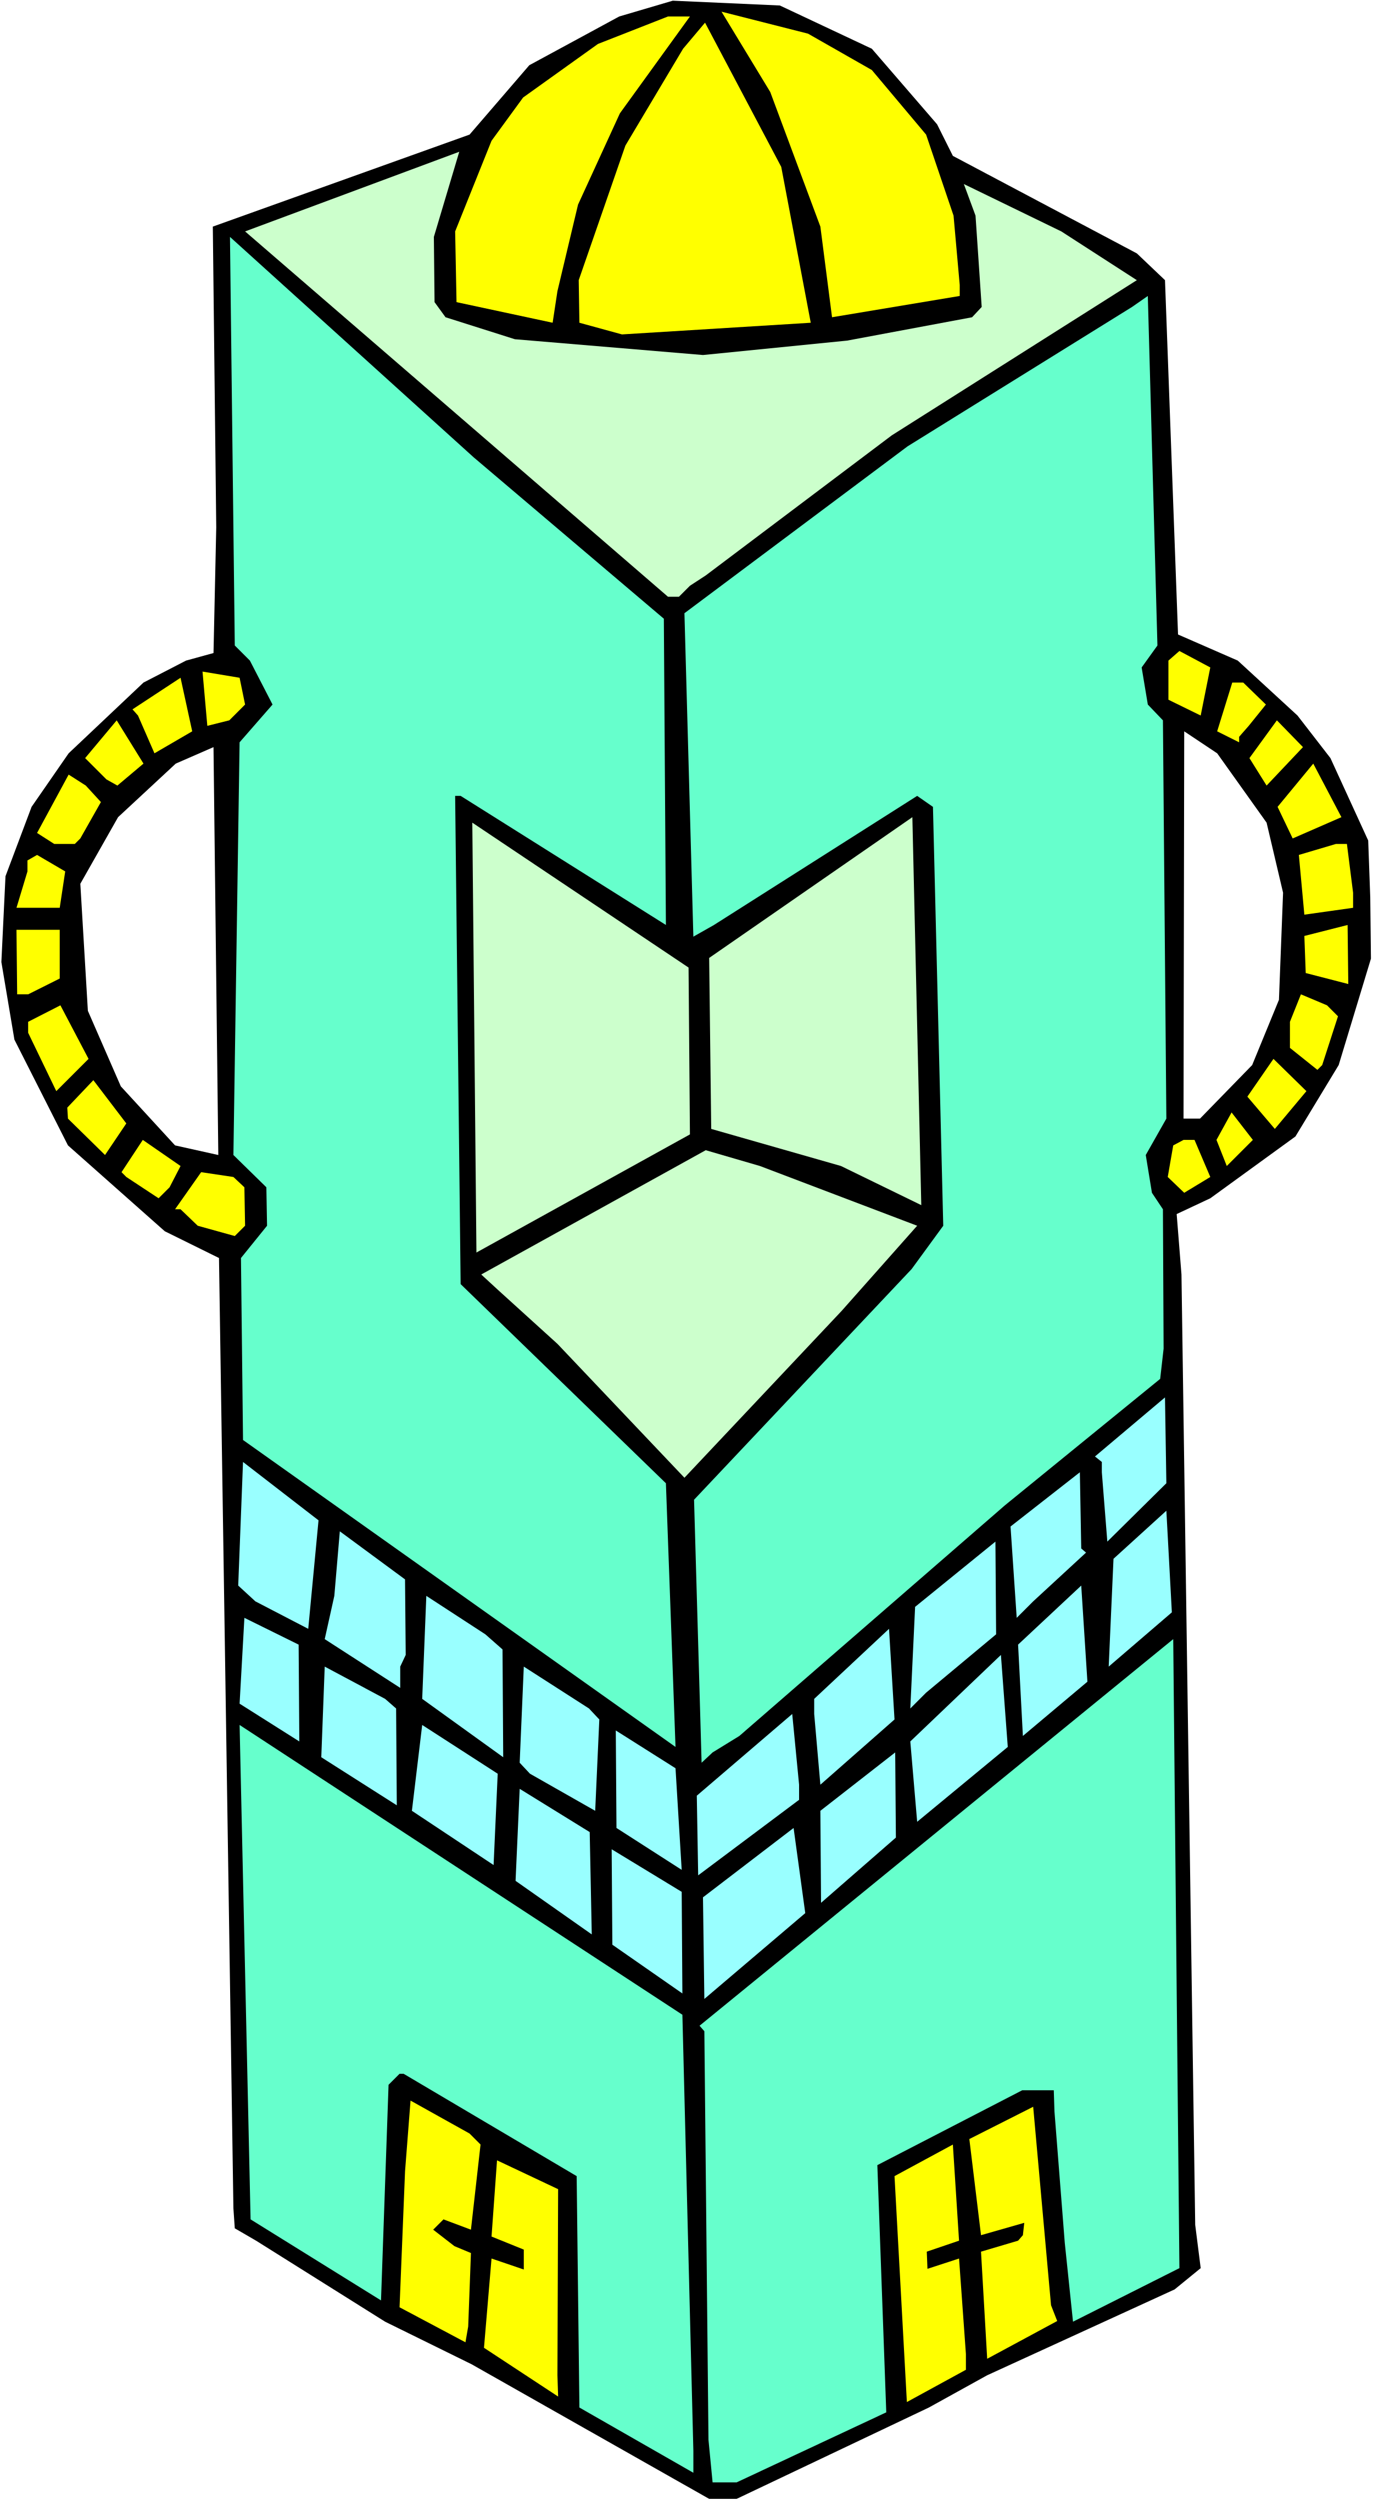 <?xml version="1.0" encoding="UTF-8" standalone="no"?>
<svg
   version="1.0"
   width="85.505mm"
   height="155.668mm"
   id="svg59"
   sodipodi:docname="Alien Building 19.wmf"
   xmlns:inkscape="http://www.inkscape.org/namespaces/inkscape"
   xmlns:sodipodi="http://sodipodi.sourceforge.net/DTD/sodipodi-0.dtd"
   xmlns="http://www.w3.org/2000/svg"
   xmlns:svg="http://www.w3.org/2000/svg">
  <rect width="100%" height="100%" fill="#808080" stroke="none"/>
  <sodipodi:namedview
     id="namedview59"
     pagecolor="#ffffff"
     bordercolor="#000000"
     borderopacity="0.25"
     inkscape:showpageshadow="2"
     inkscape:pageopacity="0.0"
     inkscape:pagecheckerboard="0"
     inkscape:deskcolor="#d1d1d1"
     inkscape:document-units="mm" />
  <defs
     id="defs1">
    <pattern
       id="WMFhbasepattern"
       patternUnits="userSpaceOnUse"
       width="6"
       height="6"
       x="0"
       y="0" />
  </defs>
  <path
     style="fill:#ffffff;fill-opacity:1;fill-rule:evenodd;stroke:none"
     d="M 0,588.353 H 323.168 V 0 H 0 Z"
     id="path1" />
  <path
     style="fill:#000000;fill-opacity:1;fill-rule:evenodd;stroke:none"
     d="m 205.212,11.473 15.351,17.775 3.716,7.433 43.305,22.946 6.625,6.302 3.07,83.381 14.058,6.14 14.058,12.927 7.756,10.019 8.887,19.391 0.485,13.412 0.162,14.382 -7.594,25.047 -10.18,16.805 -20.036,14.543 -7.918,3.717 1.131,14.22 3.232,223.642 1.293,10.18 -6.14,5.009 -44.112,20.199 -13.735,7.595 -45.244,21.492 h -6.463 L 111.008,556.358 90.649,546.34 60.271,527.272 55.262,524.363 54.939,519.677 51.545,296.035 38.78,289.733 15.997,269.534 3.393,244.649 0.323,226.389 1.293,206.19 l 6.14,-16.321 8.726,-12.604 17.613,-16.644 10.018,-5.171 6.463,-1.778 L 50.899,124.102 50.091,53.325 110.524,31.672 124.581,15.351 145.749,3.878 158.352,0.162 183.56,1.293 Z"
     id="path2" />
  <path
     style="fill:#ffff00;fill-opacity:1;fill-rule:evenodd;stroke:none"
     d="m 205.212,16.482 12.765,15.19 6.463,19.068 1.454,16.321 v 2.585 L 195.84,74.655 193.093,53.325 181.297,21.653 169.825,2.747 l 20.36,5.171 z"
     id="path3" />
  <path
     style="fill:#ffff00;fill-opacity:1;fill-rule:evenodd;stroke:none"
     d="m 145.911,26.663 -9.857,21.492 -4.848,20.36 -1.131,7.433 -22.622,-4.848 -0.323,-16.644 8.564,-21.33 7.433,-10.18 17.613,-12.604 16.482,-6.464 h 5.171 z"
     id="path4" />
  <path
     style="fill:#ffff00;fill-opacity:1;fill-rule:evenodd;stroke:none"
     d="m 190.831,75.948 -44.436,2.747 -10.018,-2.747 -0.162,-10.019 10.988,-31.672 13.573,-22.784 5.171,-6.14 17.936,33.934 z"
     id="path5" />
  <path
     style="fill:#ccffcc;fill-opacity:1;fill-rule:evenodd;stroke:none"
     d="m 102.283,71.1 2.585,3.555 16.32,5.171 44.274,3.717 33.933,-3.393 29.408,-5.494 2.262,-2.424 -1.454,-21.492 -2.747,-7.433 22.945,11.15 17.774,11.473 -57.686,36.52 -43.789,32.965 -3.716,2.424 -2.585,2.585 h -2.585 L 57.686,54.456 108.1,35.712 102.121,55.749 Z"
     id="path6" />
  <path
     style="fill:#66ffcc;fill-opacity:1;fill-rule:evenodd;stroke:none"
     d="m 156.252,145.594 0.485,72.07 -48.314,-30.379 h -1.293 l 1.293,114.891 48.314,46.861 2.262,62.051 -101.798,-72.231 -0.485,-42.822 6.14,-7.595 -0.162,-9.049 -7.756,-7.595 1.454,-97.116 7.756,-8.888 -5.332,-10.342 -3.555,-3.555 -1.131,-96.147 57.362,51.871 z"
     id="path7" />
  <path
     style="fill:#66ffcc;fill-opacity:1;fill-rule:evenodd;stroke:none"
     d="m 268.714,157.067 1.454,8.726 3.555,3.717 0.808,93.723 -4.848,8.564 1.454,8.888 2.585,3.878 0.162,32.803 -0.808,7.11 -36.518,29.733 -62.533,54.295 -6.302,3.878 -2.585,2.424 -1.777,-61.889 51.222,-54.295 7.433,-10.18 -2.424,-98.571 -3.716,-2.585 -47.829,30.379 -4.848,2.747 -2.101,-76.109 52.515,-39.267 52.838,-32.803 3.716,-2.585 2.262,82.25 z"
     id="path8" />
  <path
     style="fill:#ffff00;fill-opacity:1;fill-rule:evenodd;stroke:none"
     d="m 282.611,168.378 -7.594,-3.717 v -9.211 l 2.585,-2.262 7.271,3.878 z"
     id="path9" />
  <path
     style="fill:#ffff00;fill-opacity:1;fill-rule:evenodd;stroke:none"
     d="m 57.686,165.792 -3.716,3.717 -5.171,1.293 -1.131,-12.766 8.726,1.454 z"
     id="path10" />
  <path
     style="fill:#ffff00;fill-opacity:1;fill-rule:evenodd;stroke:none"
     d="m 36.356,177.265 -3.878,-8.888 -1.293,-1.454 11.311,-7.433 2.747,12.604 z"
     id="path11" />
  <path
     style="fill:#ffff00;fill-opacity:1;fill-rule:evenodd;stroke:none"
     d="m 297.961,165.792 -4.04,5.009 -2.262,2.585 V 174.68 l -5.171,-2.585 3.555,-11.473 h 2.585 z"
     id="path12" />
  <path
     style="fill:#ffff00;fill-opacity:1;fill-rule:evenodd;stroke:none"
     d="m 27.631,184.86 -2.585,-1.454 -5.009,-5.009 7.433,-8.888 6.302,10.18 z"
     id="path13" />
  <path
     style="fill:#ffff00;fill-opacity:1;fill-rule:evenodd;stroke:none"
     d="m 298.123,184.86 -4.04,-6.464 6.463,-8.888 6.14,6.302 z"
     id="path14" />
  <path
     style="fill:#ffffff;fill-opacity:1;fill-rule:evenodd;stroke:none"
     d="m 298.123,193.586 3.878,16.482 -0.97,25.208 -6.302,15.351 -12.28,12.604 h -3.878 l 0.162,-91.137 7.756,5.171 z"
     id="path15" />
  <path
     style="fill:#ffffff;fill-opacity:1;fill-rule:evenodd;stroke:none"
     d="m 41.204,269.534 -12.765,-13.897 -7.756,-17.775 -1.777,-29.894 8.887,-15.674 13.573,-12.604 8.887,-3.878 1.131,95.985 z"
     id="path16" />
  <path
     style="fill:#ffff00;fill-opacity:1;fill-rule:evenodd;stroke:none"
     d="m 304.263,197.303 -3.555,-7.433 8.402,-10.18 6.625,12.604 z"
     id="path17" />
  <path
     style="fill:#ffff00;fill-opacity:1;fill-rule:evenodd;stroke:none"
     d="m 23.753,188.738 -4.848,8.564 -1.293,1.293 h -4.848 l -4.04,-2.585 7.433,-13.735 4.04,2.585 z"
     id="path18" />
  <path
     style="fill:#ccffcc;fill-opacity:1;fill-rule:evenodd;stroke:none"
     d="m 197.941,274.382 -30.539,-8.726 -0.485,-40.236 47.829,-33.126 2.101,91.299 z"
     id="path19" />
  <path
     style="fill:#ccffcc;fill-opacity:1;fill-rule:evenodd;stroke:none"
     d="m 162.392,266.949 -50.253,27.794 -0.97,-101.156 50.899,34.096 z"
     id="path20" />
  <path
     style="fill:#ffff00;fill-opacity:1;fill-rule:evenodd;stroke:none"
     d="m 318.482,210.068 v 3.555 l -11.472,1.616 -1.293,-14.058 8.726,-2.585 h 2.585 z"
     id="path21" />
  <path
     style="fill:#ffff00;fill-opacity:1;fill-rule:evenodd;stroke:none"
     d="M 14.058,213.623 H 3.878 l 2.585,-8.564 v -2.585 l 2.262,-1.293 6.625,3.878 z"
     id="path22" />
  <path
     style="fill:#ffff00;fill-opacity:1;fill-rule:evenodd;stroke:none"
     d="m 307.333,228.975 -0.323,-8.726 10.18,-2.585 0.162,13.897 z"
     id="path23" />
  <path
     style="fill:#ffff00;fill-opacity:1;fill-rule:evenodd;stroke:none"
     d="m 14.058,230.267 -7.433,3.717 H 4.04 L 3.878,218.794 H 14.058 Z"
     id="path24" />
  <path
     style="fill:#ffff00;fill-opacity:1;fill-rule:evenodd;stroke:none"
     d="m 314.928,239.155 -3.716,11.473 -1.131,1.131 -6.463,-5.171 v -6.14 l 2.585,-6.464 6.14,2.585 z"
     id="path25" />
  <path
     style="fill:#ffff00;fill-opacity:1;fill-rule:evenodd;stroke:none"
     d="M 13.25,256.768 6.625,243.033 v -2.585 l 7.594,-3.878 6.625,12.604 z"
     id="path26" />
  <path
     style="fill:#ffff00;fill-opacity:1;fill-rule:evenodd;stroke:none"
     d="m 300.062,265.656 -6.463,-7.595 6.14,-8.888 7.756,7.595 z"
     id="path27" />
  <path
     style="fill:#ffff00;fill-opacity:1;fill-rule:evenodd;stroke:none"
     d="m 24.722,271.796 -8.726,-8.564 -0.162,-2.585 6.14,-6.464 7.756,10.18 z"
     id="path28" />
  <path
     style="fill:#ffff00;fill-opacity:1;fill-rule:evenodd;stroke:none"
     d="m 288.751,274.382 -2.424,-6.14 3.555,-6.464 5.009,6.464 z"
     id="path29" />
  <path
     style="fill:#ffff00;fill-opacity:1;fill-rule:evenodd;stroke:none"
     d="m 42.497,274.382 -2.585,5.009 -2.585,2.585 -7.594,-5.009 -1.131,-1.131 5.009,-7.595 z"
     id="path30" />
  <path
     style="fill:#ffff00;fill-opacity:1;fill-rule:evenodd;stroke:none"
     d="m 284.873,276.967 -6.14,3.717 -3.878,-3.717 1.293,-7.433 2.424,-1.293 h 2.585 z"
     id="path31" />
  <path
     style="fill:#ccffcc;fill-opacity:1;fill-rule:evenodd;stroke:none"
     d="m 215.876,288.44 -17.774,20.037 -37.003,39.267 -29.893,-31.51 -13.896,-12.604 -4.04,-3.717 52.838,-29.248 12.765,3.717 z"
     id="path32" />
  <path
     style="fill:#ffff00;fill-opacity:1;fill-rule:evenodd;stroke:none"
     d="m 54.939,276.967 2.585,2.424 0.162,9.049 -2.424,2.424 -8.726,-2.424 -4.04,-3.878 H 41.204 l 6.14,-8.726 z"
     id="path33" />
  <path
     style="fill:#99ffff;fill-opacity:1;fill-rule:evenodd;stroke:none"
     d="m 260.635,362.772 -1.293,-16.321 v -2.424 l -1.616,-1.293 16.482,-13.897 0.323,20.199 z"
     id="path34" />
  <path
     style="fill:#99ffff;fill-opacity:1;fill-rule:evenodd;stroke:none"
     d="m 72.551,383.294 -12.442,-6.464 -4.04,-3.717 1.131,-29.086 17.774,13.735 z"
     id="path35" />
  <path
     style="fill:#99ffff;fill-opacity:1;fill-rule:evenodd;stroke:none"
     d="m 255.626,365.358 -12.442,11.473 -3.878,3.878 -1.454,-21.492 16.32,-12.766 0.323,17.937 z"
     id="path36" />
  <path
     style="fill:#99ffff;fill-opacity:1;fill-rule:evenodd;stroke:none"
     d="m 260.958,392.182 1.131,-25.37 12.442,-11.311 1.293,23.915 z"
     id="path37" />
  <path
     style="fill:#99ffff;fill-opacity:1;fill-rule:evenodd;stroke:none"
     d="m 95.496,389.435 -1.293,2.747 v 5.009 L 76.429,385.718 l 2.262,-10.18 1.293,-15.19 15.35,11.311 z"
     id="path38" />
  <path
     style="fill:#99ffff;fill-opacity:1;fill-rule:evenodd;stroke:none"
     d="m 217.977,398.322 -3.716,3.717 1.131,-23.915 18.905,-15.351 0.162,21.815 z"
     id="path39" />
  <path
     style="fill:#99ffff;fill-opacity:1;fill-rule:evenodd;stroke:none"
     d="m 240.76,408.502 -1.131,-21.492 14.866,-13.897 1.454,22.623 z"
     id="path40" />
  <path
     style="fill:#99ffff;fill-opacity:1;fill-rule:evenodd;stroke:none"
     d="m 118.28,388.142 0.162,25.37 -19.067,-13.735 0.97,-24.239 13.896,9.049 z"
     id="path41" />
  <path
     style="fill:#99ffff;fill-opacity:1;fill-rule:evenodd;stroke:none"
     d="m 70.451,409.795 -14.058,-8.888 1.131,-20.199 12.765,6.302 z"
     id="path42" />
  <path
     style="fill:#99ffff;fill-opacity:1;fill-rule:evenodd;stroke:none"
     d="m 193.093,419.975 -1.454,-16.644 v -3.555 l 17.613,-16.482 1.293,21.33 z"
     id="path43" />
  <path
     style="fill:#66ffcc;fill-opacity:1;fill-rule:evenodd;stroke:none"
     d="m 277.602,533.735 -25.046,12.604 -1.939,-18.583 -2.424,-30.864 -0.162,-5.009 h -7.433 l -34.094,17.613 2.101,58.173 -35.225,16.482 h -5.655 l -0.97,-10.019 -0.97,-96.147 -1.131,-1.293 111.493,-90.976 z"
     id="path44" />
  <path
     style="fill:#99ffff;fill-opacity:1;fill-rule:evenodd;stroke:none"
     d="m 215.876,428.701 -1.616,-18.906 21.329,-20.36 1.616,21.653 z"
     id="path45" />
  <path
     style="fill:#99ffff;fill-opacity:1;fill-rule:evenodd;stroke:none"
     d="m 93.234,402.039 0.162,22.784 -17.774,-11.311 0.808,-21.33 14.219,7.595 z"
     id="path46" />
  <path
     style="fill:#99ffff;fill-opacity:1;fill-rule:evenodd;stroke:none"
     d="m 141.063,404.624 -0.97,21.492 -15.351,-8.726 -2.424,-2.585 0.97,-22.623 15.351,9.857 z"
     id="path47" />
  <path
     style="fill:#99ffff;fill-opacity:1;fill-rule:evenodd;stroke:none"
     d="m 188.084,423.53 -23.753,17.775 -0.323,-18.745 22.46,-19.229 1.616,16.644 z"
     id="path48" />
  <path
     style="fill:#66ffcc;fill-opacity:1;fill-rule:evenodd;stroke:none"
     d="m 163.2,576.719 v 5.171 L 136.377,566.538 135.731,512.082 95.011,488.005 H 94.042 l -2.585,2.585 -1.777,50.74 -30.701,-19.068 -2.585,-116.346 104.222,68.191 z"
     id="path49" />
  <path
     style="fill:#99ffff;fill-opacity:1;fill-rule:evenodd;stroke:none"
     d="m 116.179,438.881 -19.229,-12.766 2.424,-20.199 17.774,11.473 z"
     id="path50" />
  <path
     style="fill:#99ffff;fill-opacity:1;fill-rule:evenodd;stroke:none"
     d="m 160.453,440.013 -15.351,-9.857 -0.162,-22.946 14.058,8.888 z"
     id="path51" />
  <path
     style="fill:#99ffff;fill-opacity:1;fill-rule:evenodd;stroke:none"
     d="m 193.255,447.769 -0.162,-21.653 17.613,-13.735 0.162,20.037 z"
     id="path52" />
  <path
     style="fill:#99ffff;fill-opacity:1;fill-rule:evenodd;stroke:none"
     d="m 139.286,455.202 -17.936,-12.604 0.97,-21.653 16.482,10.18 z"
     id="path53" />
  <path
     style="fill:#99ffff;fill-opacity:1;fill-rule:evenodd;stroke:none"
     d="m 165.785,470.392 -0.323,-23.915 21.329,-16.321 2.747,20.037 z"
     id="path54" />
  <path
     style="fill:#99ffff;fill-opacity:1;fill-rule:evenodd;stroke:none"
     d="m 160.615,469.099 -16.482,-11.473 -0.162,-22.461 16.482,10.019 z"
     id="path55" />
  <path
     style="fill:#ffff00;fill-opacity:1;fill-rule:evenodd;stroke:none"
     d="m 113.109,504.649 -2.262,20.037 -6.463,-2.424 -2.424,2.424 5.009,3.878 3.878,1.616 -0.646,17.29 -0.646,3.717 -15.512,-8.241 1.293,-31.995 1.293,-16.644 13.896,7.756 z"
     id="path56" />
  <path
     style="fill:#ffff00;fill-opacity:1;fill-rule:evenodd;stroke:none"
     d="m 248.84,546.178 -16.482,8.888 -1.454,-25.208 8.726,-2.585 1.131,-1.293 0.323,-2.909 -10.18,2.909 -2.747,-22.623 15.027,-7.595 4.201,46.7 z"
     id="path57" />
  <path
     style="fill:#ffff00;fill-opacity:1;fill-rule:evenodd;stroke:none"
     d="m 218.139,529.857 0.162,4.04 7.433,-2.424 1.616,22.461 v 3.717 l -13.896,7.595 -2.909,-53.163 13.735,-7.433 1.454,22.623 z"
     id="path58" />
  <path
     style="fill:#ffff00;fill-opacity:1;fill-rule:evenodd;stroke:none"
     d="m 131.206,558.944 0.162,5.009 -17.451,-11.473 1.777,-21.007 7.594,2.585 v -4.686 l -7.594,-3.07 1.293,-17.937 14.381,6.787 z"
     id="path59" />
</svg>
